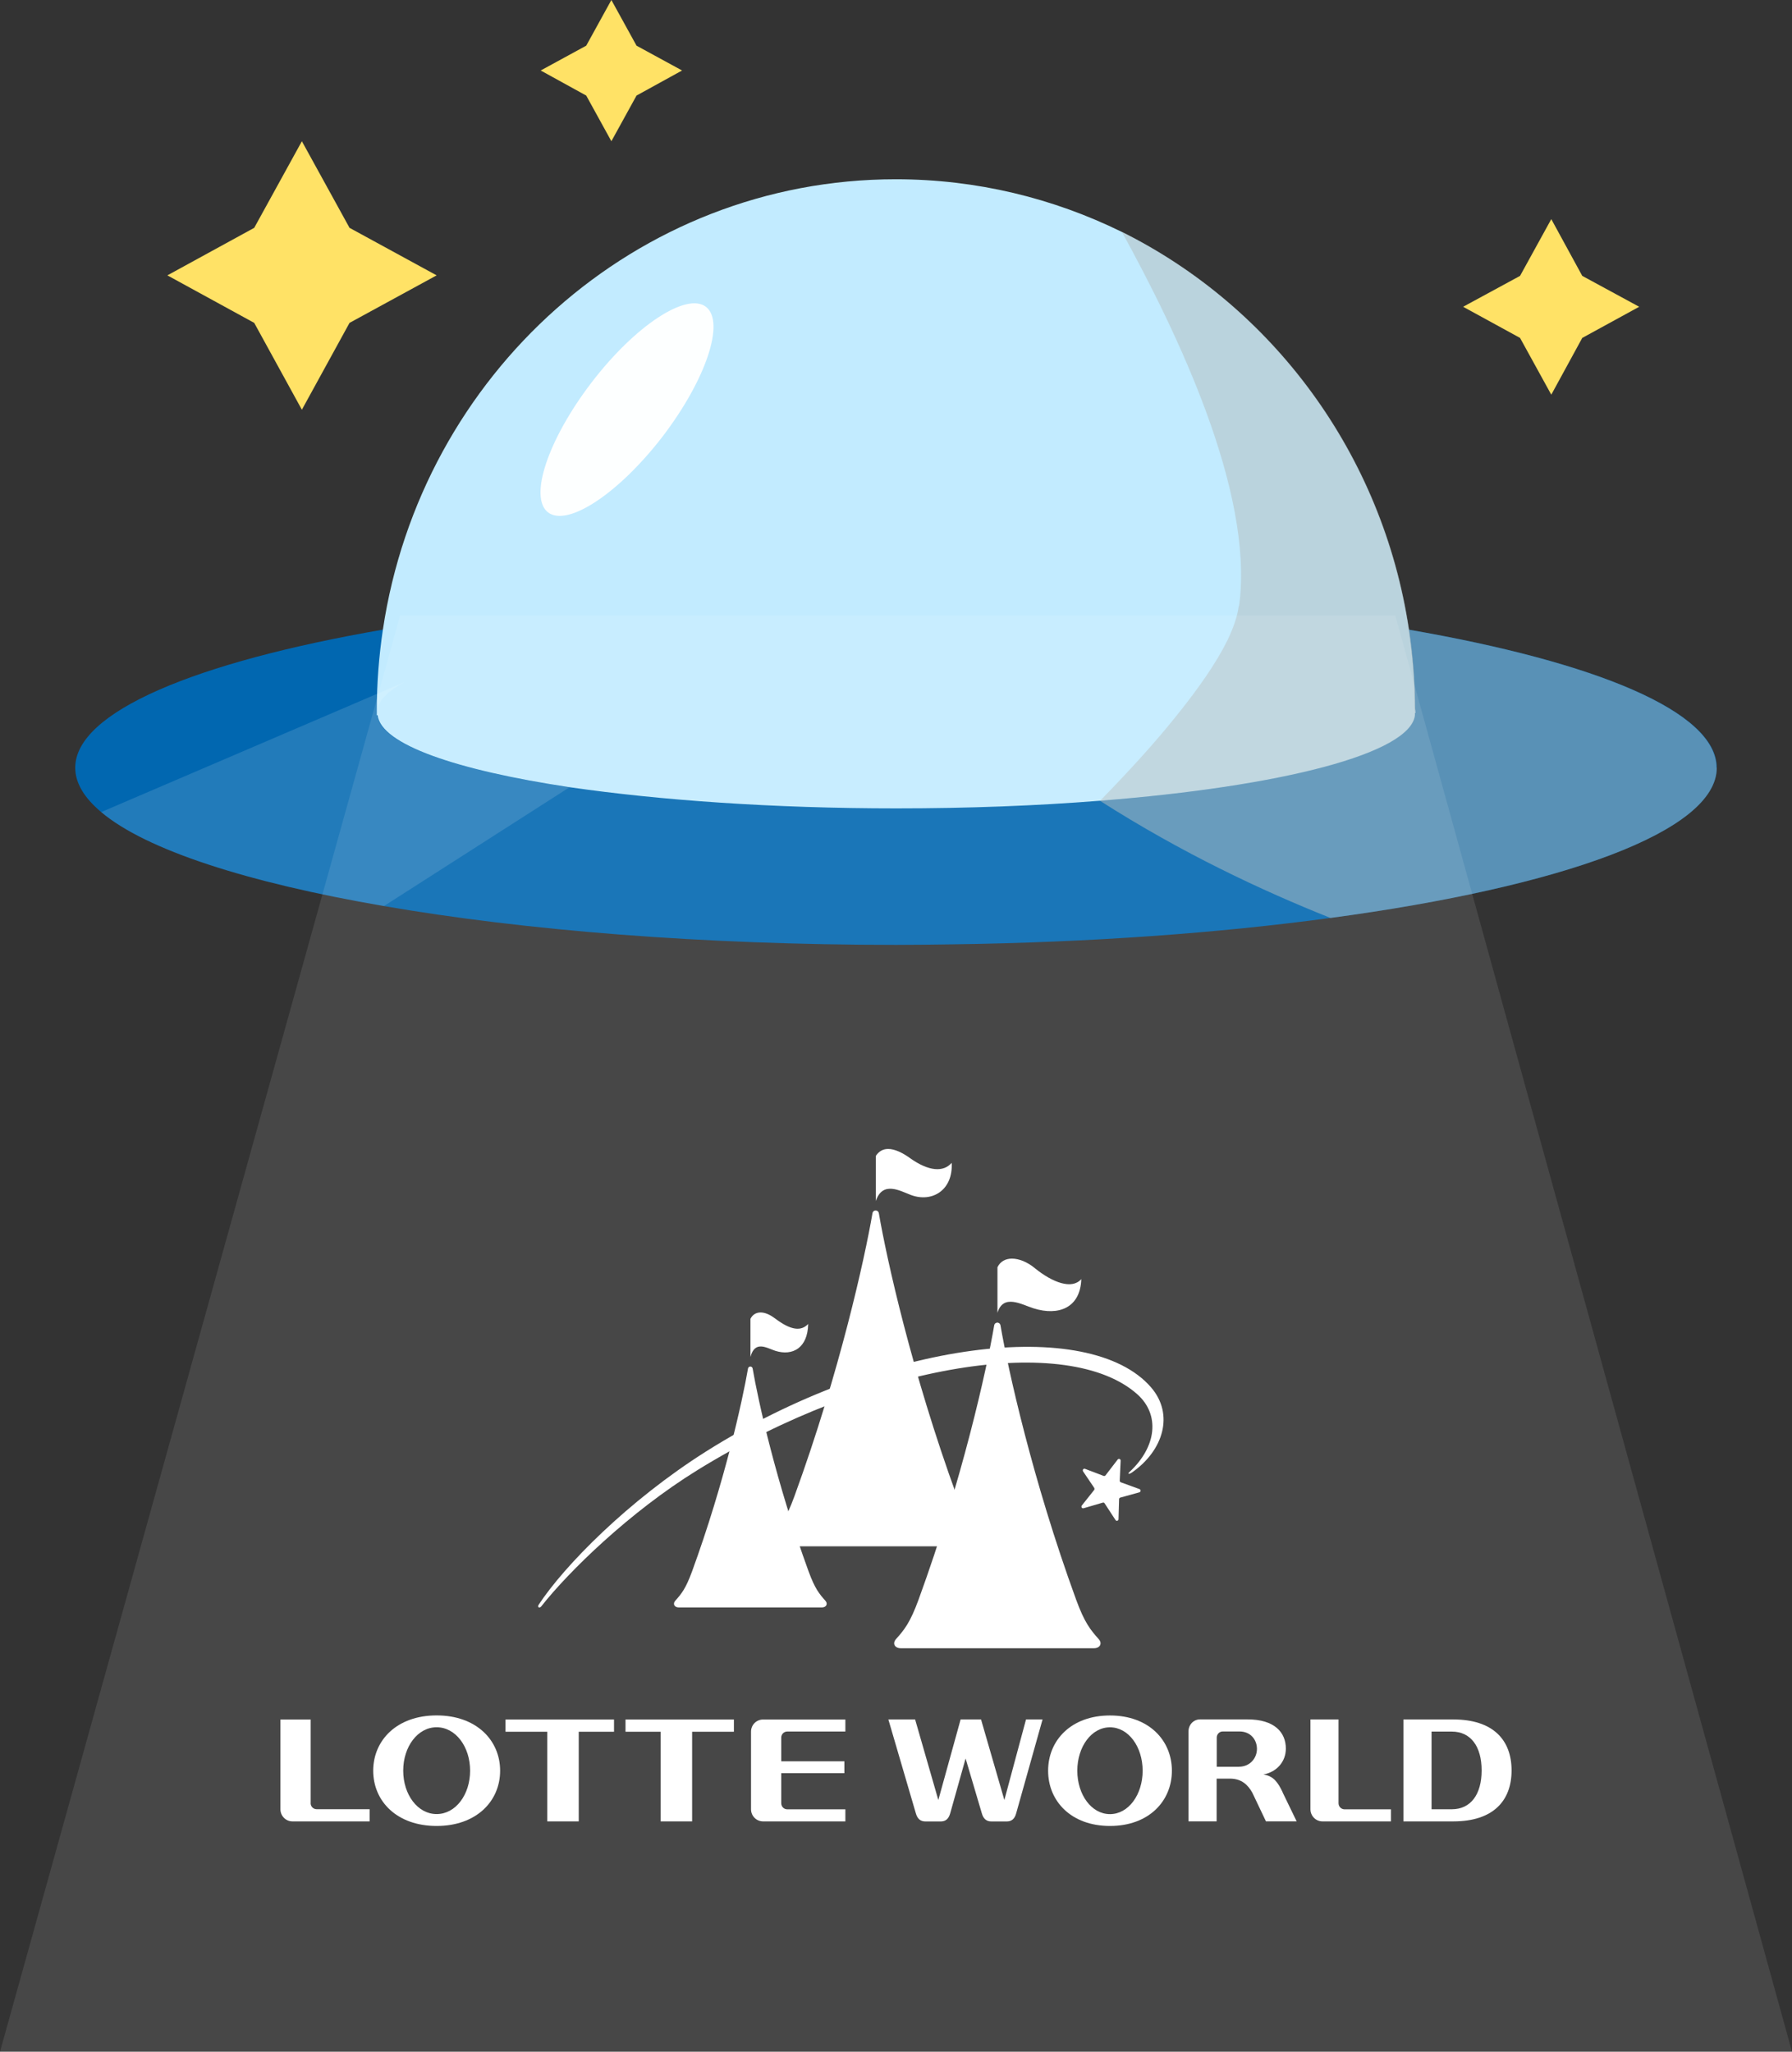 <svg width="262" height="300" viewBox="0 0 262 300" fill="none" xmlns="http://www.w3.org/2000/svg">
<rect x="0" y="0" width="262" height="300" fill="#333333" stroke="none"/>
<path d="M37.168 33.314L44.136 20.652L51.103 33.314L63.839 40.263L51.103 47.211L44.136 59.911L37.168 47.211L24.471 40.263L37.168 33.314Z" fill="#FFE266"/>
<path d="M222.239 40.34L226.806 32.04L231.335 40.34L239.658 44.856L231.335 49.411L226.806 57.711L222.239 49.411L213.916 44.856L222.239 40.34Z" fill="#FFE266"/>
<path d="M85.71 6.678L89.387 0L93.064 6.678L99.723 10.307L93.064 13.974L89.387 20.652L85.71 13.974L79.052 10.307L85.71 6.678Z" fill="#FFE266"/>
<path d="M251 112.256C251 121.56 228.432 129.666 194.523 134.221C178.265 136.422 159.413 137.811 139.206 138.082C136.497 138.12 133.748 138.159 131 138.159C102.665 138.159 76.652 136.036 56.136 132.484C36.123 129.049 21.335 124.262 14.793 118.742C12.316 116.657 11 114.495 11 112.256C11 104.111 28.535 96.815 55.981 92.067C76.535 88.516 102.626 86.393 131 86.393C148.884 86.393 165.839 87.242 181.052 88.747C190.032 89.635 198.394 90.755 205.981 92.067C233.426 96.815 251 104.073 251 112.256Z" fill="#0167B0"/>
<path d="M206.871 104.265C206.871 104.265 206.871 104.458 206.871 104.574C206.213 110.171 187.4 114.997 160.845 117.081C151.671 117.815 141.606 118.201 131.039 118.201C112.961 118.201 96.394 117.004 83.348 115.113C66.587 112.603 55.71 108.82 55.206 104.574C55.168 104.458 55.168 104.381 55.168 104.265C55.168 102.682 56.6 101.138 59.271 99.71L59.465 99.633C69.877 94.19 98.019 90.291 131.077 90.291C149.503 90.291 166.381 91.526 179.542 93.534C196.264 96.081 206.948 99.942 206.948 104.265H206.871Z" fill="#C2EBFF"/>
<path d="M206.871 103.957V104.574H55.09V103.957C55.09 99.903 55.4 95.966 55.981 92.067C61.555 54.777 92.987 26.211 130.961 26.211C142.806 26.211 153.994 28.99 163.981 33.893C186.045 44.856 202.148 66.396 205.981 92.067C206.561 95.966 206.871 99.903 206.871 103.957Z" fill="#C2EBFF"/>
<path d="M96.858 63.849C90.471 72.148 83 77.089 80.135 74.928C77.271 72.727 80.135 64.235 86.484 55.935C92.832 47.636 100.342 42.694 103.206 44.856C106.071 47.056 103.206 55.549 96.858 63.849Z" fill="#FDFFFF"/>
<g style="mix-blend-mode:multiply" opacity="0.5">
<path d="M251 112.257C251 121.56 228.432 129.666 194.523 134.222C184.458 130.207 172.845 124.764 160.806 117.082C187.361 114.997 206.174 110.172 206.832 104.575V103.957C206.832 99.904 206.523 95.966 205.942 92.067C233.387 96.816 250.961 104.073 250.961 112.257H251Z" fill="#B1BBBC"/>
</g>
<g style="mix-blend-mode:multiply" opacity="0.5">
<path d="M206.871 103.957V104.575C206.213 110.173 187.4 114.998 160.845 117.082C164.91 112.913 168.819 108.667 172.071 104.575C175.245 100.638 177.877 96.855 179.503 93.535C180.316 91.798 180.897 90.176 181.09 88.748C181.168 88.555 181.168 88.401 181.206 88.246C183.258 71.686 171.994 48.408 164.019 33.894C186.084 44.857 202.187 66.397 206.019 92.068C206.6 95.967 206.91 99.904 206.91 103.957H206.871Z" fill="#B1BBBC"/>
</g>
<path opacity="0.13" d="M83.271 115.113L56.136 132.485C36.123 129.049 21.335 124.262 14.794 118.742L59.194 99.711C56.523 101.139 55.09 102.683 55.09 104.266C55.09 104.382 55.09 104.459 55.129 104.575C55.632 108.821 66.51 112.604 83.271 115.113Z" fill="#FDFFFF"/>
<path d="M58.5 90H204L262 300H0L58.5 90Z" fill="white" fill-opacity="0.1"/>
<path d="M113.273 192.756C112.501 192.174 111.797 191.908 111.203 191.908C110.533 191.908 110.007 192.251 109.719 192.842V198.41C110.389 195.892 112.17 197.151 113.392 197.528C115.861 198.29 118.092 197.134 118.16 193.587C117.142 194.675 115.649 194.564 113.282 192.756H113.273Z" fill="white"/>
<path d="M151.297 185.424C150.195 184.524 148.981 184.036 147.955 184.036C147.03 184.036 146.258 184.43 145.834 185.295V191.968C146.682 189.116 149.397 190.769 151.128 191.309C154.776 192.448 157.957 191.232 158.093 187.026C156.744 188.585 153.927 187.565 151.297 185.432V185.424Z" fill="white"/>
<path d="M133.023 169.319C131.98 168.574 130.843 168 129.859 168C129.155 168 128.527 168.291 128.052 169.011V175.607C129.053 172.609 131.632 174.151 133.185 174.733C136.332 175.898 139.369 173.971 139.14 170.03C137.944 171.409 135.815 171.315 133.015 169.319H133.023Z" fill="white"/>
<path d="M168.282 202.848C159.281 192.457 129.163 195.858 103.211 212.245C91.843 219.424 82.46 228.983 78.744 234.663C78.524 235.006 78.88 235.211 79.135 234.886C83.13 229.806 92.038 221.094 101.981 214.952C127.602 199.139 156.286 194.89 166.305 203.893C169.571 206.831 169.173 211.5 165.109 215.26C164.812 215.577 165.109 215.577 165.525 215.286C170.063 212.117 171.726 206.823 168.273 202.839L168.282 202.848Z" fill="white"/>
<path d="M142.61 226.105C143.492 226.105 143.9 225.386 143.314 224.735C142.076 223.347 141.193 222.285 139.895 218.755C133.303 200.663 129.63 184.028 128.493 177.398C128.442 177.115 128.213 176.986 128.026 176.986C127.84 176.986 127.611 177.106 127.56 177.398C126.423 184.028 122.75 200.663 116.158 218.755C114.877 222.285 113.977 223.338 112.747 224.735C112.17 225.386 112.569 226.105 113.451 226.105H142.61Z" fill="white"/>
<path d="M120.162 235.04C120.798 235.04 121.087 234.517 120.671 234.055C119.789 233.061 119.144 232.299 118.219 229.763C113.485 216.794 110.855 204.861 110.041 200.107C110.007 199.901 109.837 199.815 109.702 199.815C109.566 199.815 109.396 199.901 109.362 200.107C108.548 204.852 105.918 216.794 101.184 229.763C100.259 232.299 99.623 233.061 98.732 234.055C98.316 234.517 98.605 235.04 99.241 235.04H120.154H120.162Z" fill="white"/>
<path d="M159.959 241.002C160.816 241.002 161.206 240.308 160.638 239.674C159.442 238.321 158.576 237.301 157.329 233.883C150.933 216.34 147.378 200.209 146.275 193.785C146.224 193.511 145.995 193.391 145.817 193.391C145.639 193.391 145.41 193.511 145.359 193.785C144.264 200.209 140.701 216.34 134.304 233.883C133.057 237.301 132.192 238.329 130.996 239.674C130.436 240.308 130.826 241.002 131.674 241.002H159.942H159.959Z" fill="white"/>
<path d="M158.449 220.528L161.232 219.714C161.283 219.697 161.334 219.697 161.385 219.714C161.435 219.732 161.469 219.766 161.503 219.817L163.098 222.267C163.098 222.267 163.166 222.344 163.217 222.361C163.268 222.379 163.319 222.379 163.37 222.361C163.438 222.336 163.497 222.284 163.522 222.216C163.522 222.19 163.531 222.164 163.531 222.139L163.616 219.209C163.616 219.209 163.616 219.158 163.633 219.132C163.633 219.106 163.65 219.081 163.667 219.063C163.701 219.021 163.743 218.995 163.794 218.978L166.585 218.207C166.661 218.19 166.721 218.13 166.746 218.053C166.755 218.027 166.763 218.001 166.763 217.976C166.763 217.873 166.704 217.77 166.602 217.736L163.87 216.742C163.819 216.725 163.785 216.691 163.752 216.648C163.726 216.605 163.709 216.554 163.709 216.502L163.845 213.572C163.845 213.47 163.785 213.367 163.684 213.333C163.582 213.298 163.472 213.333 163.412 213.41L161.631 215.731C161.631 215.731 161.554 215.8 161.512 215.808C161.461 215.825 161.41 215.825 161.359 215.808L158.636 214.772C158.534 214.729 158.424 214.772 158.356 214.849C158.347 214.866 158.33 214.892 158.322 214.917C158.296 214.994 158.313 215.072 158.347 215.14L159.985 217.564C159.985 217.564 160.027 217.659 160.019 217.71C160.019 217.736 160.019 217.761 160.01 217.787C160.002 217.813 159.985 217.83 159.976 217.856L158.161 220.143C158.161 220.143 158.127 220.186 158.127 220.211C158.101 220.288 158.11 220.365 158.152 220.434C158.178 220.477 158.22 220.511 158.271 220.528C158.322 220.545 158.373 220.545 158.432 220.528H158.449Z" fill="white"/>
<path d="M187.532 262.067C186.853 260.653 186.234 259.694 184.715 259.463C186.649 259.111 187.998 257.612 187.998 255.676C187.998 253.321 186.352 251.393 182.348 251.41H175.451C174.484 251.41 173.762 252.207 173.762 253.183V266.316H177.877V260.071H179.837C181.5 260.071 182.458 260.97 183.103 262.144L185.088 266.316H189.576L187.515 262.058L187.532 262.067ZM181.109 258.34H177.894V254.066C177.894 253.578 178.284 253.175 178.768 253.175H181.228C182.857 253.175 183.773 254.4 183.773 255.719C183.773 257.038 182.798 258.332 181.118 258.332L181.109 258.34Z" fill="white"/>
<path d="M212.482 251.418H205.186V266.323H212.482C218.285 266.323 221 263.334 221 258.871C221 254.408 218.285 251.418 212.482 251.418ZM212.253 264.55H209.301V253.191H212.253C215.036 253.191 216.622 255.367 216.622 258.871C216.622 262.374 215.036 264.55 212.253 264.55Z" fill="white"/>
<path d="M162.284 250.836C156.625 250.836 153.24 254.451 153.24 258.914C153.24 263.377 156.625 266.992 162.284 266.992C167.943 266.992 171.336 263.377 171.336 258.914C171.336 254.451 167.943 250.836 162.284 250.836ZM162.284 265.261C159.578 265.261 157.508 262.417 157.508 258.914C157.508 255.41 159.578 252.566 162.284 252.566C164.99 252.566 167.06 255.41 167.06 258.914C167.06 262.417 164.99 265.261 162.284 265.261Z" fill="white"/>
<path d="M195.71 251.418H191.595V264.55C191.595 265.527 192.384 266.323 193.351 266.323H203.362V264.559H196.584C196.1 264.559 195.701 264.165 195.701 263.668V251.418H195.71Z" fill="white"/>
<path d="M150.008 251.418L146.843 263.197L143.433 251.418H140.447L137.189 263.197L133.795 251.418H129.884L133.906 265.158C134.135 265.955 134.576 266.323 135.28 266.332H137.545C138.249 266.332 138.691 265.963 138.92 265.158L141.176 257.123L143.552 265.158C143.781 265.955 144.222 266.323 144.926 266.332H147.191C147.895 266.332 148.345 265.963 148.566 265.158L152.426 251.418H149.991H150.008Z" fill="white"/>
<path d="M63.838 250.827C58.044 250.827 54.566 254.442 54.566 258.914C54.566 263.385 58.035 266.992 63.838 266.992C69.641 266.992 73.12 263.377 73.12 258.914C73.12 254.451 69.641 250.827 63.838 250.827ZM63.838 265.253C61.064 265.253 58.952 262.409 58.952 258.905C58.952 255.402 61.064 252.558 63.838 252.558C66.612 252.558 68.733 255.402 68.733 258.905C68.733 262.409 66.621 265.253 63.838 265.253Z" fill="white"/>
<path d="M73.909 253.217H80.017V266.323H84.615V253.217H89.773V251.427H73.909V253.217Z" fill="white"/>
<path d="M91.453 253.217H96.594V266.323H101.192V253.217H107.301V251.427H91.453V253.217Z" fill="white"/>
<path d="M45.42 263.651V251.427H41V264.55C41 265.527 41.789 266.323 42.756 266.323H54.039V264.542H46.294C45.81 264.542 45.412 264.148 45.412 263.651H45.42Z" fill="white"/>
<path d="M109.803 253.2V264.55C109.803 265.527 110.592 266.323 111.568 266.323H123.598V264.559H115.106C114.614 264.559 114.223 264.165 114.223 263.668V259.273H123.454V257.534H114.223V254.065C114.223 253.577 114.614 253.183 115.106 253.183H123.598V251.427H111.559C110.592 251.427 109.803 252.215 109.803 253.2Z" fill="white"/>
</svg>

